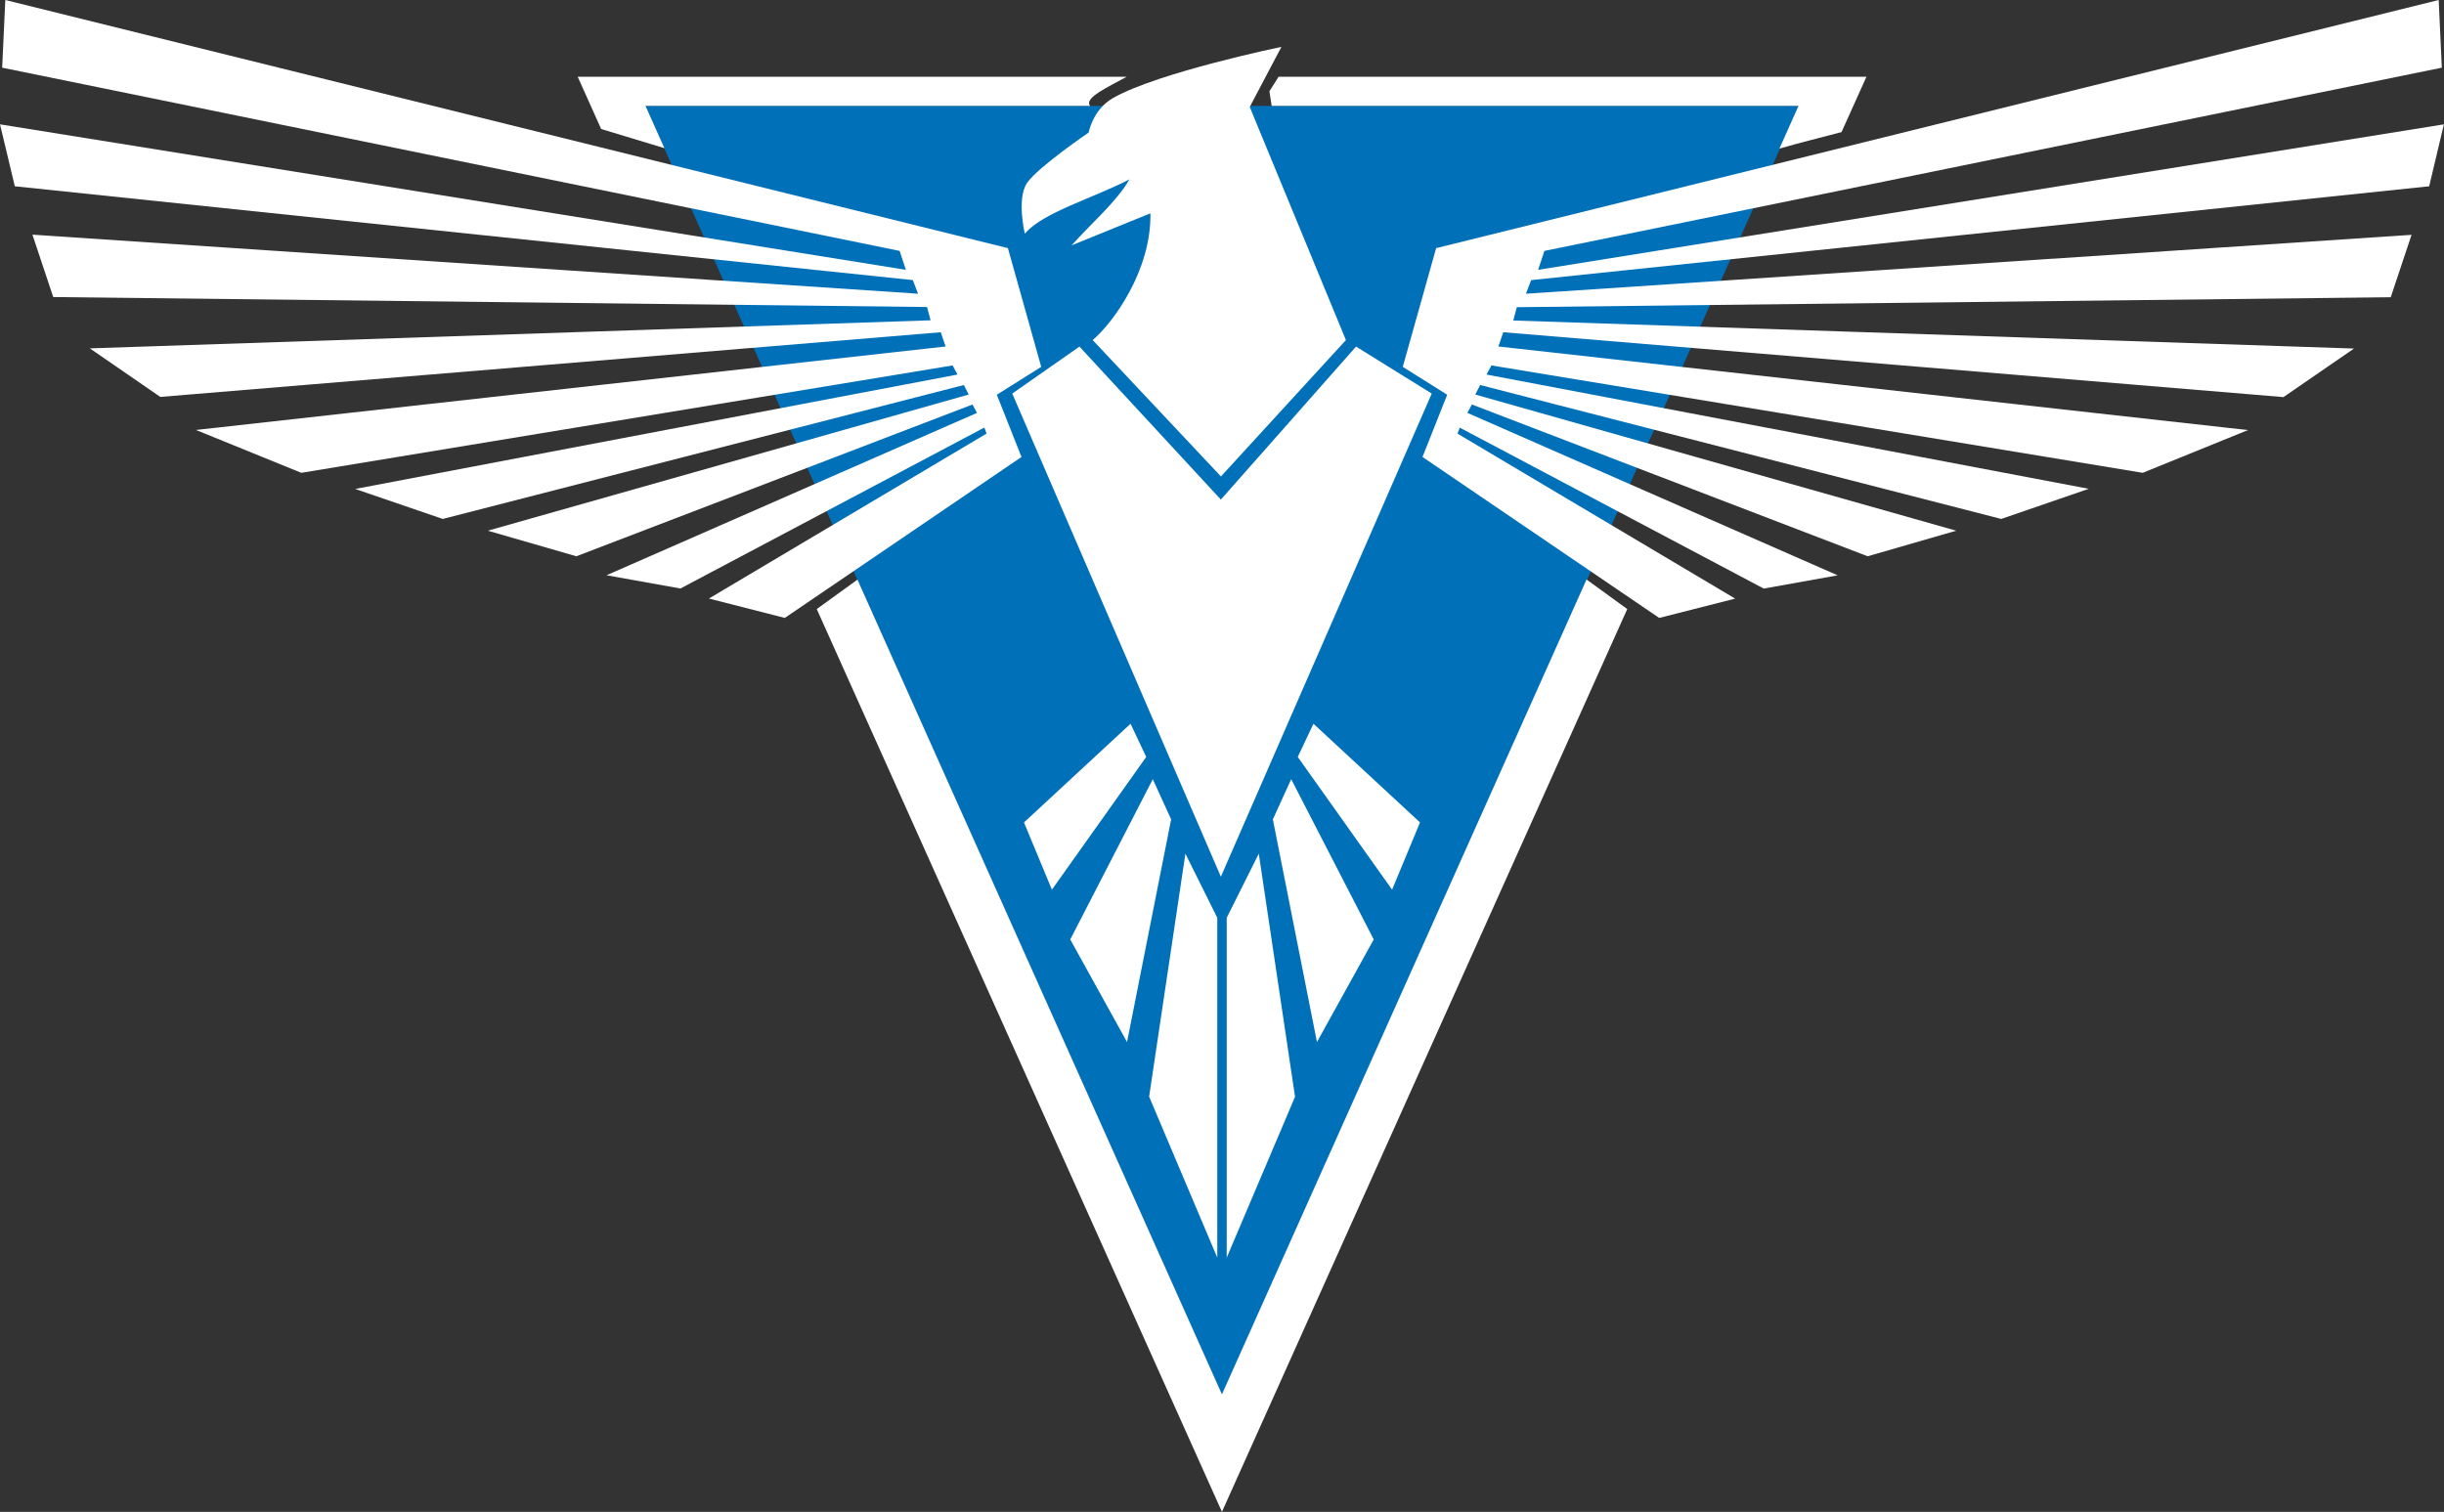 <svg xmlns="http://www.w3.org/2000/svg" viewBox="0 0 686.03 424.47"><rect x="0" y="0" width="686.03" height="424.47" fill="#333333" stroke="none"/><defs><style>.cls-1{fill:#0070b9;}.cls-2{fill:#fff;}</style></defs><g id="图层_2" data-name="图层 2"><g id="图层_1-2" data-name="图层 1"><g id="layer1"><g id="g9578"><path id="path9401" class="cls-1" d="M181.26,29.93,343.09,391.67,504.92,29.93Z"/><path id="path9401-0" class="cls-1" d="M181.19,29.73,343,391.48,504.84,29.73Z"/><path id="path9388-1" class="cls-2" d="M240.69,162.74,229.26,171,343,424.47,456.77,171l-11.43-8.3L343,391.48ZM358.89,21.55l-2.56,4.08.62,4.1H504.84l-5.36,12c5.8-1.69,11.66-3.1,17.43-4.64l7-15.53Zm-196.73,0,6.59,14.67L186.5,41.6l-5.31-11.87H306c-1.87-2.25,5.25-5.39,10.26-8.18Z"/><path id="path817" class="cls-2" d="M403.12,69.67,393.76,103l12.46,7.83-6.92,17.47,66.44,45.19,21.32-5.42-77.93-46.32.62-1.69,85.33,45.19,20.75-3.72L411.89,115.92l1.27-2.35,111.09,42.61L549.11,149l-135-38.23,1.37-2.67,146.27,37.6,24.56-8.46L417.27,105.16l1.37-2.56,182.82,30.15,29.55-12L420.6,97.28l1.37-4,219,18.21,19.8-13.63-236-7.88,1-3.73,245.31-2.8,5.84-17.52L428.33,82.47l1.47-3.83L681.87,52.3,686,34.91,431.75,75.76l1.77-5.32L685.42,19l-.88-19Z"/><path id="path1006" class="cls-2" d="M282.92,69.67,292.27,103l-12.46,7.83,6.92,17.47-66.44,45.19L199,168.05l77.93-46.32-.62-1.69L191,165.23l-20.75-3.72,104-45.59-1.28-2.35L161.78,156.18,136.92,149l135-38.23-1.37-2.67-146.27,37.6L99.7,137.28l169.06-32.12-1.37-2.56L84.57,132.75,55,120.72,265.44,97.28l-1.37-4L45,111.44,25.22,97.81l236-7.88-1-3.73L14.94,83.4,9.1,65.88,257.7,82.47l-1.47-3.83L4.16,52.3,0,34.91,254.28,75.76l-1.76-5.32L.61,19,1.49,0Z"/><g id="g9479"><path id="path9452" class="cls-2" d="M341.69,353.1V257.68l-8.95-18L322.56,307.9Z"/><path id="path9454" class="cls-2" d="M316.36,292.57l-15.94-28.8,23.17-45,5.15,11.28Z"/><path id="path9456" class="cls-2" d="M295.27,249.79l-7.84-18.88,29.91-27.71,4.41,9.32Z"/><path id="path9460" class="cls-2" d="M344.34,353.1V257.68l9-18,10.18,68.25Z"/><path id="path9462" class="cls-2" d="M369.67,292.57l15.94-28.8-23.17-45-5.15,11.28Z"/><path id="path9464" class="cls-2" d="M390.76,249.79l7.84-18.88L368.69,203.2l-4.41,9.32Z"/></g><path id="path865" class="cls-2" d="M359.69,13.16s-34.45,7.12-47.2,14.32c-5.75,3.25-6.9,9.73-6.9,9.73s-14.21,9.69-17.26,14.1-.66,14.31-.66,14.31c5-6,19.32-10,29.35-15.26-3.48,6.17-10.7,12.35-16.23,18.53l22.13-9c.3,15.89-10.34,30.6-16.2,35.59l36,38.29,35.08-38.29-27-65.45ZM303,97.31,284.14,110.5,342.7,246.15,401.89,110.5,380.64,97.31,342.7,140.26Z"/></g></g></g></g></svg>